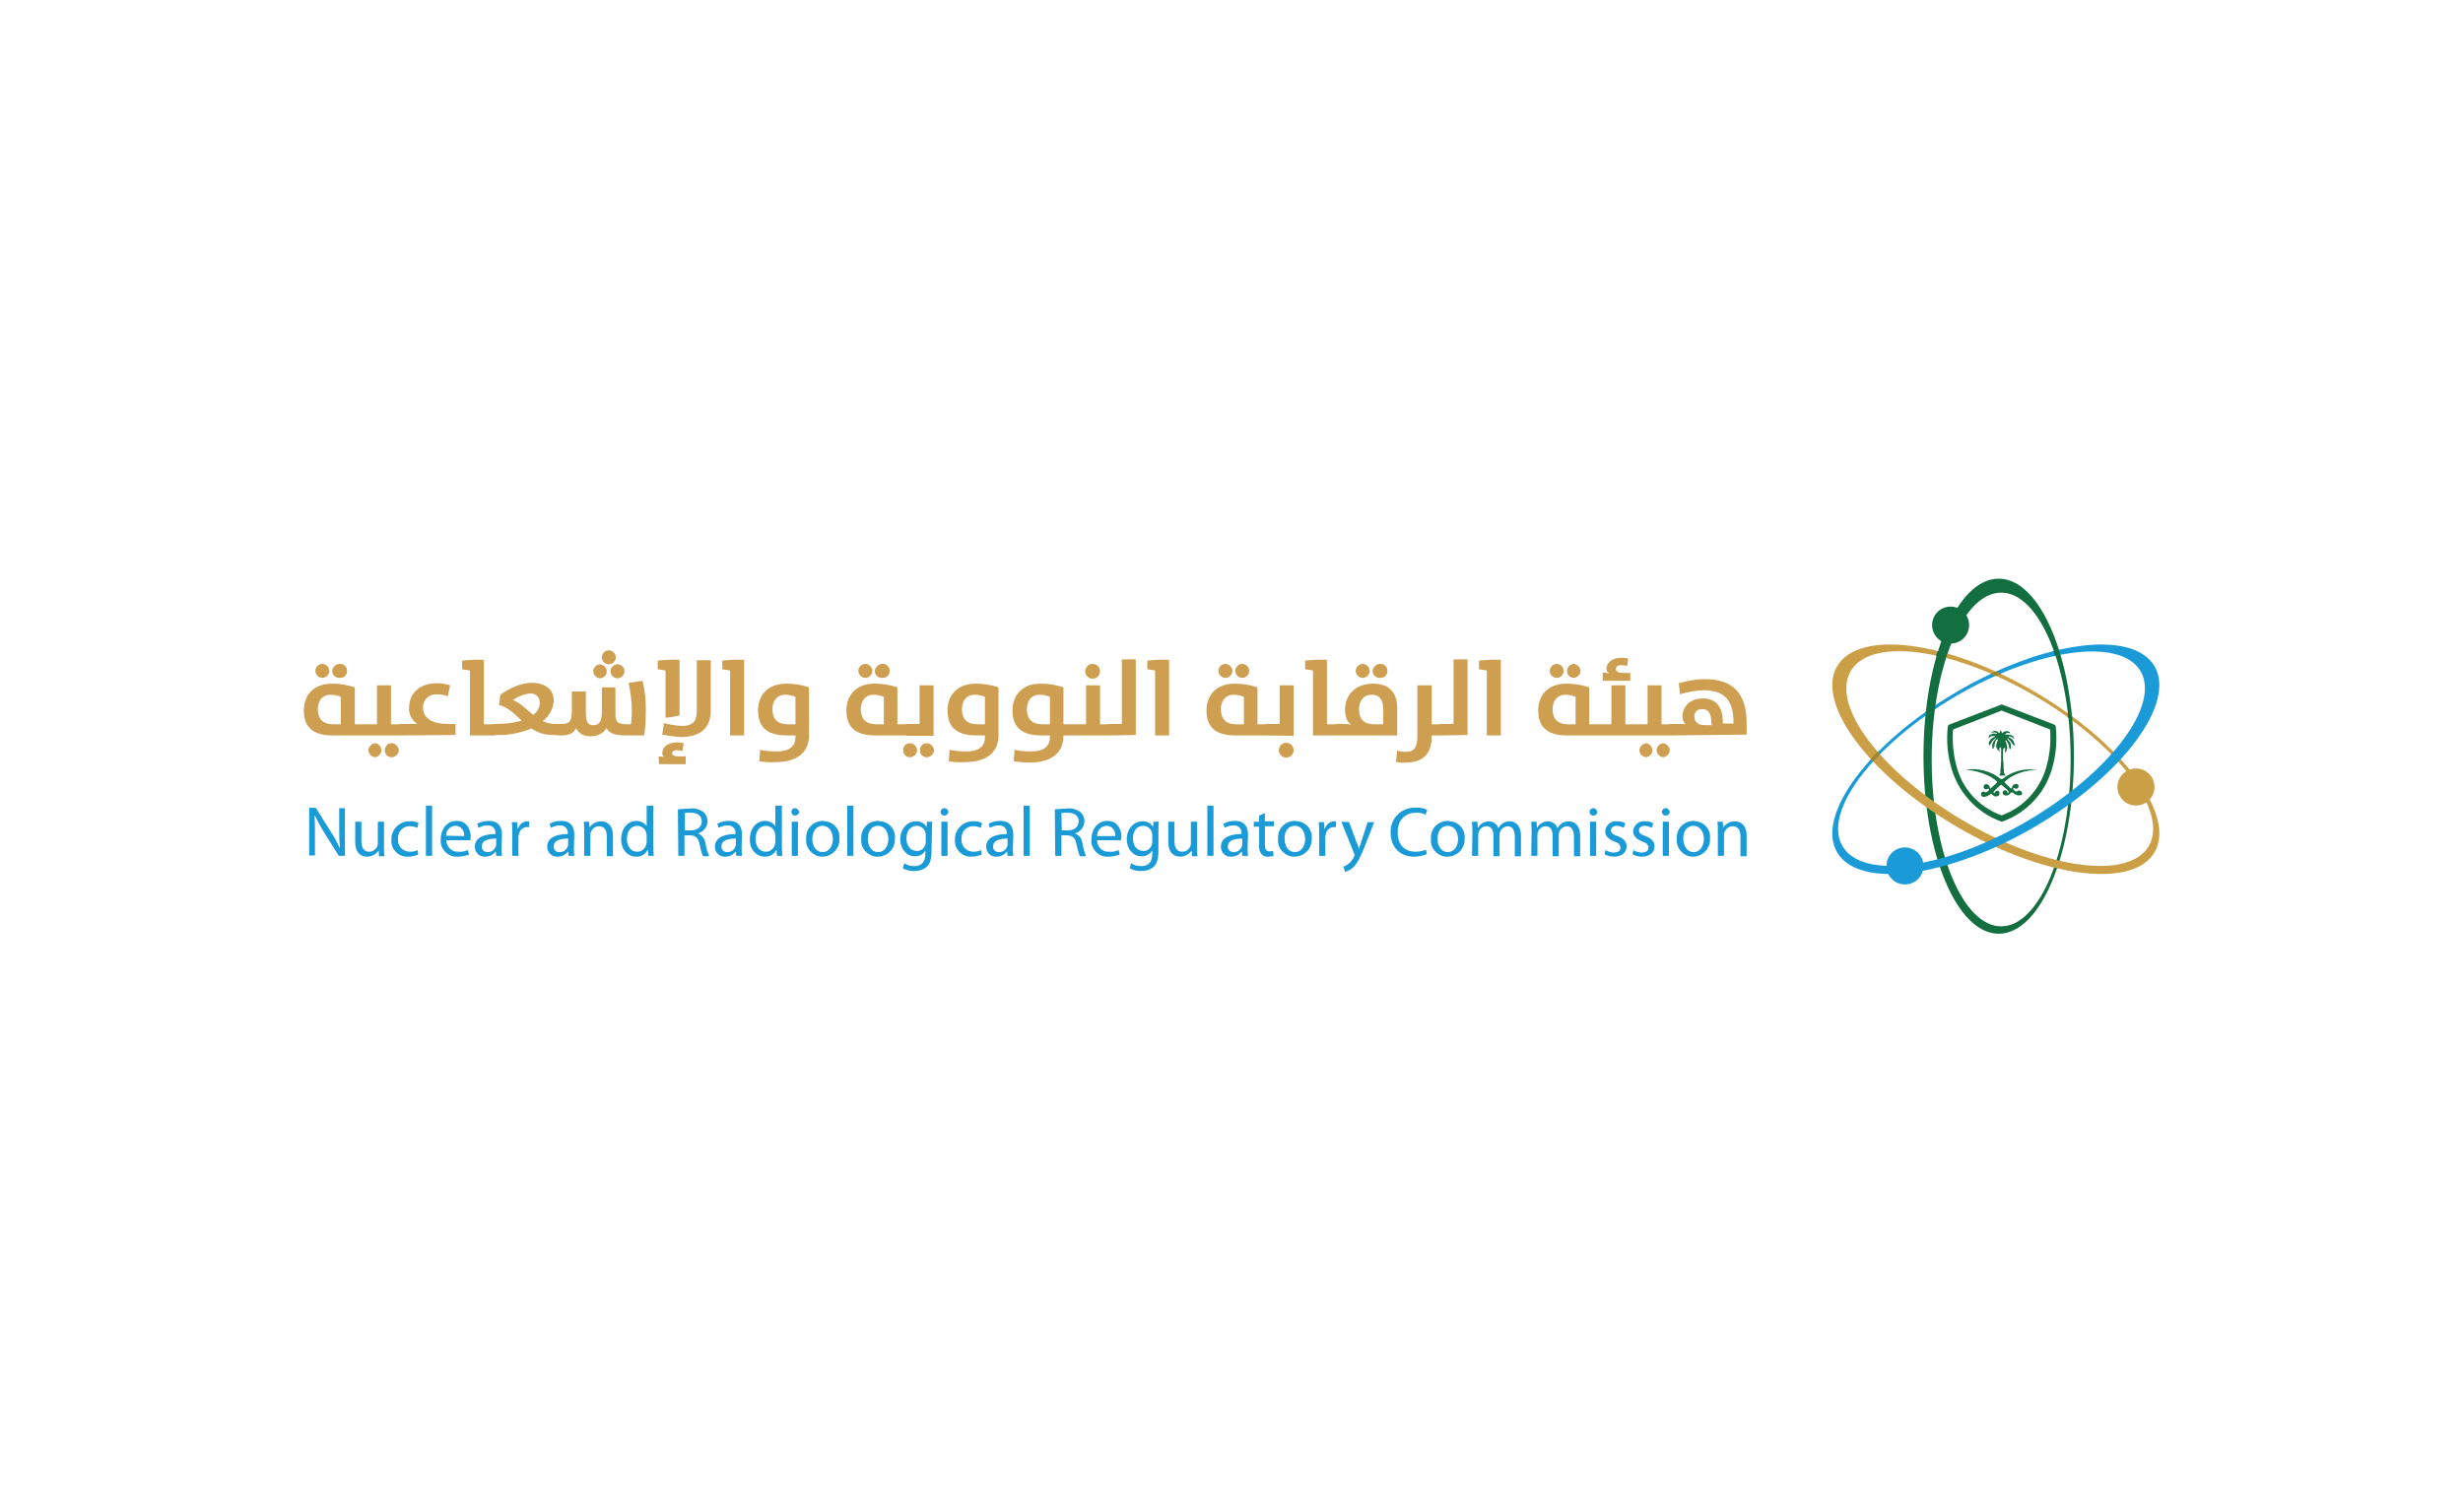 <svg xmlns="http://www.w3.org/2000/svg" xmlns:xlink="http://www.w3.org/1999/xlink" id="Layer_1" x="0px" y="0px" viewBox="0 0 599.2 368" style="enable-background:new 0 0 599.2 368;" xml:space="preserve"> <style type="text/css"> .st0{fill:#136F40;} .st1{fill:#CA9F45;} .st2{fill:#1A9BD8;} .st3{fill:#A0862A;} .st4{fill:#CE9F51;} </style> <g id="Logo" transform="translate(-178.981 -398.253)"> <g id="Group_12" transform="translate(550.825 398.253)"> <path id="Path_97" class="st0" d="M114.4,140.8c-10.1,0-18.3,19.3-18.3,43.2s8.2,43.2,18.3,43.2s18.3-19.3,18.3-43.2 S124.5,140.8,114.4,140.8 M115,225.4c-9.3,0-16.9-18.2-16.9-40.6s7.6-40.6,16.9-40.6s16.9,18.2,16.9,40.6S124.3,225.4,115,225.4"></path> <path id="Path_98" class="st1" d="M75.1,162.1c-5.3,9,7.7,26.5,29,39s42.9,15.3,48.2,6.3s-7.7-26.5-29-39S80.4,153.1,75.1,162.1 M150.9,205.9c-4.9,8.3-25.1,5.6-45.1-6.2s-32.3-28-27.4-36.4s25.1-5.6,45.1,6.2S155.8,197.6,150.9,205.9"></path> <path id="Path_99" class="st0" d="M132.2,174.3c-0.3-0.3-0.7-0.5-1-0.8c0,0.4,0.1,0.7,0.1,1.1c0.3,0.2,0.7,0.5,1,0.7 C132.3,175,132.3,174.6,132.2,174.3"></path> <path id="Path_100" class="st0" d="M132.2,174.3c-0.3-0.3-0.7-0.5-1-0.8c0,0.4,0.1,0.7,0.1,1.1c0.3,0.2,0.7,0.5,1,0.7 C132.3,175,132.3,174.6,132.2,174.3"></path> <path id="Path_101" class="st0" d="M99.6,158.4c-0.1,0.4-0.3,0.8-0.4,1.2c0.7,0.2,1.5,0.3,2.3,0.5c0.1-0.4,0.3-0.8,0.4-1.2 C101.2,158.8,100.4,158.6,99.6,158.4"></path> <path id="Path_102" class="st0" d="M99.6,158.4c-0.1,0.4-0.3,0.8-0.4,1.2c0.7,0.2,1.5,0.3,2.3,0.5c0.1-0.4,0.3-0.8,0.4-1.2 C101.2,158.8,100.4,158.6,99.6,158.4"></path> <path id="Path_103" class="st2" d="M104.1,168.4c-21.3,12.5-34.3,30-29,39s26.9,6.2,48.2-6.3s34.3-30,29-39 S125.4,155.9,104.1,168.4 M103.8,169.5c20-11.7,40.2-14.5,45.1-6.2s-7.4,24.6-27.4,36.4s-40.2,14.5-45.1,6.2 S83.8,181.3,103.8,169.5"></path> <path id="Path_104" class="st3" d="M85,182.9c-0.6,0.6-1.1,1.2-1.7,1.8c0.2,0.2,0.4,0.4,0.5,0.6c0.5-0.6,1.1-1.2,1.7-1.8 C85.3,183.3,85.1,183.1,85,182.9 M113.7,163.4c-0.4,0.2-0.8,0.4-1.2,0.6c0.4,0.2,0.8,0.3,1.2,0.5c0.4-0.2,0.8-0.4,1.2-0.5 C114.5,163.7,114.1,163.5,113.7,163.4"></path> <path id="Path_105" class="st3" d="M85,182.9c-0.6,0.6-1.1,1.2-1.7,1.8c0.2,0.2,0.4,0.4,0.5,0.6c0.5-0.6,1.1-1.2,1.7-1.8 C85.3,183.3,85.1,183.1,85,182.9 M113.7,163.4c-0.4,0.2-0.8,0.4-1.2,0.6c0.4,0.2,0.8,0.3,1.2,0.5c0.4-0.2,0.8-0.4,1.2-0.5 C114.5,163.7,114.1,163.5,113.7,163.4"></path> <path id="Path_106" class="st0" d="M129,158.1c-0.4,0.1-0.8,0.2-1.3,0.3c0.1,0.4,0.3,0.8,0.4,1.2c0.4-0.1,0.8-0.2,1.2-0.2 C129.3,158.9,129.2,158.5,129,158.1 M96.7,173.1c0,0.4-0.1,0.7-0.1,1.1c0.7-0.5,1.5-1.1,2.3-1.6c0-0.4,0.1-0.7,0.1-1.1 C98.2,172.1,97.4,172.6,96.7,173.1"></path> <path id="Path_107" class="st0" d="M107.2,152.1c0,2.5-2,4.5-4.5,4.5s-4.5-2-4.5-4.5c0-2.5,2-4.5,4.5-4.5c0,0,0,0,0,0 C105.2,147.6,107.2,149.6,107.2,152.1"></path> <path id="Path_108" class="st2" d="M96.1,210.7c0,2.5-2,4.5-4.5,4.5s-4.5-2-4.5-4.5c0-2.5,2-4.5,4.5-4.5c0,0,0,0,0,0 C94,206.2,96.1,208.2,96.1,210.7"></path> <path id="Path_109" class="st1" d="M152.3,191.5c0,2.5-2,4.5-4.5,4.5s-4.5-2-4.5-4.5s2-4.5,4.5-4.5l0,0 C150.3,187,152.3,189,152.3,191.5"></path> <path id="Path_110" class="st0" d="M106.4,187.3c2.9-0.5,6,0.3,8.3,2.1c0.4,0.3,0.4,0.3,0.8,0c2.2-1.7,5.1-2.5,7.9-2.1 c0.1,0,0.2,0,0.4,0c0,0,0.1,0,0.1,0c-0.5,0-0.9,0.1-1.3,0.1c-2,0.2-3.9,0.8-5.6,1.9c-0.4,0.3-0.8,0.6-1.1,0.9 c-0.2,0.1-0.1,0.2,0,0.3c0.5,0.4,1,0.9,1.4,1.3c0.1,0.1,0.2,0.1,0.3-0.1c0.1-0.2,0.1-0.3,0.2-0.5c0.2-0.4,0.7-0.5,1.1-0.4 c0.3,0.1,0.4,0.4,0.3,0.7c-0.1,0.3-0.3,0.5-0.6,0.4c-0.1,0-0.2,0-0.3-0.1c-0.1,0-0.2-0.1-0.3,0c-0.1,0.1-0.1,0.2,0,0.3 c0.2,0.3,0.4,0.5,0.8,0.5c0.1,0,0.2-0.1,0.2-0.1c0.2-0.2,0.5-0.2,0.8,0c0.2,0.1,0.3,0.4,0.3,0.6c0,0.2-0.2,0.4-0.4,0.4 c-0.5,0.1-1,0-1.4-0.3c-0.2-0.1-0.4-0.4-0.7-0.4s-0.4,0.3-0.6,0.5c-0.4,0.3-0.9,0.4-1.4,0.1c-0.3-0.2-0.3-0.6-0.1-0.9c0,0,0,0,0,0 c0.2-0.3,0.7-0.3,0.9,0c0.1,0,0.1,0.1,0.1,0.2c0,0.1,0,0.2,0.1,0.2c0.1,0,0.2,0,0.2-0.1c0.1-0.1,0.1-0.2,0-0.2 c-0.1-0.2-0.3-0.4-0.4-0.5c-0.4-0.4-0.9-0.7-1.3-1.1c-0.1,0-0.1-0.1-0.2,0c-0.6,0.5-1.2,1-1.7,1.6c-0.1,0.1-0.1,0.2,0,0.3 c0.1,0.1,0.2,0.1,0.3-0.1c0.1-0.3,0.4-0.4,0.6-0.4c0.3,0,0.5,0.3,0.5,0.6c0,0.3-0.1,0.6-0.4,0.7c-0.4,0.2-0.9,0.1-1.2-0.2 c-0.1-0.1-0.2-0.1-0.2-0.2c-0.2-0.3-0.3-0.2-0.5,0c-0.5,0.4-1,0.6-1.6,0.6c-0.3,0-0.6-0.2-0.6-0.6c0,0,0-0.1,0-0.1 c0-0.3,0.3-0.6,0.6-0.6c0.1,0,0.2,0.1,0.3,0.1c0.1,0.1,0.3,0.1,0.5,0c0.2-0.1,0.3-0.2,0.4-0.3c0.1-0.1,0.2-0.3,0.1-0.4 c-0.1-0.2-0.2-0.1-0.4,0c-0.2,0.1-0.5,0.1-0.7-0.1c-0.2-0.2-0.2-0.5-0.1-0.7c0.1-0.3,0.3-0.4,0.6-0.4c0.4,0,0.7,0.3,0.8,0.6 c0,0.1,0.1,0.3,0.1,0.4s0.1,0.1,0.2,0c0.5-0.5,1-0.9,1.5-1.4c0.1-0.1,0-0.2-0.1-0.3c-0.6-0.6-1.3-1-2.1-1.4 c-1.7-0.8-3.6-1.3-5.6-1.4C106.6,187.4,106.6,187.4,106.4,187.3C106.5,187.4,106.5,187.4,106.4,187.3"></path> <path id="Path_111" class="st0" d="M113.8,181.4c-0.1-0.1,0-0.3,0.1-0.4c0.1-0.1,0.2-0.2,0-0.2c0,0,0,0,0-0.1 c0.2-0.1,0.1-0.3,0.2-0.4c0.2-0.2,0.1-0.3,0-0.5c-0.3,0.3-0.6,0.6-0.6,1c0,0,0,0.1,0,0.1c-0.2,0.1-0.1,0.3-0.1,0.4 c0,0.1,0.2,0.3-0.1,0.3c-0.1,0-0.1,0.1-0.1,0.1c0,0.1,0,0.2,0,0.3c0,0.2-0.1,0.1-0.2,0.2c-0.1,0.1-0.1-0.1-0.1-0.1 c-0.2-0.7,0-1.5,0.5-2c0.1-0.1,0.2-0.2,0.3-0.4c0,0,0.1-0.1,0-0.1c0,0-0.1,0-0.1,0c-0.3,0.2-0.5,0.5-0.8,0.8 c-0.2,0.3-0.3,0.7-0.6,0.9c0,0-0.1,0.1-0.1,0.1c0-0.1-0.1-0.1-0.1-0.2c0-0.2,0-0.5,0.1-0.7c0.2-0.5,0.6-0.9,1.1-1.1 c0.2-0.1,0.3-0.2,0.4-0.3c-0.3,0-0.6,0-0.9,0c-0.3,0.1-0.5,0.3-0.7,0.5c-0.1-0.4,0.1-0.8,0.5-0.9c0.4-0.2,1-0.3,1.4-0.1 c0,0,0.1,0,0.1,0c0,0,0-0.1,0-0.1c0-0.1-0.2-0.1-0.3-0.2c-0.3-0.2-0.7-0.1-1,0.1c0-0.1,0-0.3,0.1-0.3c0.5-0.4,1.2-0.3,1.6,0.2 c0.1,0.1,0.1,0.1,0.2,0c0.1-0.2,0.2-0.4,0.3-0.7c0.1,0.2,0.2,0.5,0.3,0.7c0,0.1,0.1,0.2,0.2,0c0.3-0.4,0.9-0.5,1.4-0.3 c0.2,0,0.4,0.2,0.4,0.5c-0.4-0.3-1-0.2-1.2,0.2c0,0,0,0.1,0,0.1c0.5-0.1,1-0.1,1.5,0.1c0.4,0.1,0.7,0.5,0.6,1 c-0.1-0.3-0.4-0.5-0.6-0.6c-0.3-0.1-0.6-0.1-0.8-0.1c0.1,0.2,0.2,0.3,0.4,0.3c0.6,0.3,1,0.8,1.1,1.4c0.1,0.2,0.1,0.4,0,0.6 c-0.2-0.2-0.4-0.4-0.6-0.7c-0.2-0.4-0.6-0.8-1-1.1c0,0-0.1-0.1-0.1,0s0,0.1,0,0.1c0.1,0.2,0.3,0.3,0.4,0.5 c0.5,0.5,0.6,1.2,0.4,1.9c0,0,0,0.1-0.1,0.1s-0.2,0-0.2-0.1c0-0.1,0-0.2,0-0.3c0,0,0-0.1,0-0.1c-0.4,0-0.1-0.2-0.1-0.3 c0-0.1,0.1-0.3-0.1-0.3c-0.1,0,0-0.2-0.1-0.3c-0.1-0.2-0.3-0.4-0.4-0.7c-0.1-0.2-0.1,0.1-0.2,0l-0.1,0c0,0,0,0,0,0.1 c0.1,0.1,0.3,0.2,0.2,0.5c0,0.1,0.2,0.1,0.2,0.3c-0.1,0.1-0.1-0.1-0.2,0c0,0.1,0.1,0.2,0.2,0.2c0,0.1,0.2,0.2,0,0.2 c-0.1,0,0,0.1,0,0.2c0.1,0.2,0.2,0.4,0,0.6c-0.1,0.1-0.1,0.2,0,0.3c0,0.1,0,0.1-0.1,0.1c-0.1,0-0.1,0.1-0.1,0.1 c0,0.1,0,0.2-0.1,0.3c0,0,0,0-0.1,0c0-0.3-0.2-0.5,0-0.8c0-0.1,0.1-0.2,0-0.2s-0.1-0.2-0.3-0.1c-0.1,0.1-0.2,0.2-0.2,0.3 c-0.1,1.3-0.1,2.5,0.1,3.8c0,0.4-0.1,0.9,0.1,1.3c-0.2,0.5,0.1,0.9,0.4,1.3h-1.6c0.1-0.1,0.1-0.3,0.2-0.4c0.2-0.2,0.2-0.5,0.1-0.8 c0-0.1,0-0.2,0-0.2c0.1-0.2,0.1-0.4,0.1-0.6c0-0.5,0.1-1,0.1-1.5c0-1,0-2,0-3c0-0.1,0-0.2-0.1-0.2c-0.1,0-0.1-0.1-0.1-0.2 c-0.2,0.2-0.3,0.3-0.2,0.6c0,0.2,0,0.4-0.1,0.6c-0.1-0.1,0-0.3-0.1-0.4c0,0,0-0.1-0.1-0.1c0,0,0,0.1-0.1,0.1 C114.1,182.2,113.7,181.9,113.8,181.4c0.1,0,0.2-0.1,0.1-0.1S113.9,181.4,113.8,181.4 M118.1,181.3 C118.1,181.3,118.1,181.4,118.1,181.3C118.1,181.4,118.1,181.4,118.1,181.3C118.1,181.4,118.1,181.4,118.1,181.3 C118.1,181.4,118.1,181.3,118.1,181.3 M116.2,180.6C116.2,180.6,116.2,180.6,116.2,180.6C116.2,180.7,116.2,180.6,116.2,180.6 C116.2,180.6,116.2,180.6,116.2,180.6C116.2,180.6,116.2,180.6,116.2,180.6"></path> <path id="Path_112" class="st0" d="M115.2,199.9c-0.1,0-0.2,0-0.2,0c-6.1-2.2-10.7-7.3-12.3-13.7c-0.8-3-1-6.2-0.7-9.3 c0-0.3,0.2-0.5,0.4-0.6l12.5-4.8c0.2-0.1,0.3-0.1,0.5,0l12.5,4.8c0.2,0.1,0.4,0.3,0.4,0.6c0.3,3.1,0.1,6.3-0.7,9.3 c-1.5,6.3-6.1,11.5-12.3,13.7C115.3,199.9,115.2,199.9,115.2,199.9 M103.3,177.5c-0.2,2.8,0,5.6,0.7,8.4 c1.3,5.8,5.5,10.5,11.1,12.5c5.6-2,9.8-6.8,11.1-12.6c0.7-2.7,0.9-5.5,0.7-8.3l-11.8-4.6L103.3,177.5z"></path> </g> <path id="Path_2942" class="st2" d="M255.6,606.5v-5c0-1.9,0-3.3-0.1-4.8l0.1,0c0.6,1.3,1.3,2.6,2.1,3.9l3.7,5.9h1.5v-11.6h-1.4 v4.8c0,1.8,0,3.2,0.2,4.8l-0.1,0c-0.6-1.3-1.3-2.6-2.1-3.8l-3.7-5.9h-1.6v11.6H255.6z M272.4,598.2h-1.5v5.1c0,0.3,0,0.5-0.1,0.8 c-0.3,0.8-1.1,1.4-2,1.4c-1.4,0-1.9-1.1-1.9-2.7v-4.6h-1.5v4.9c0,2.9,1.6,3.6,2.9,3.6c1.1,0,2.2-0.6,2.8-1.5h0l0.1,1.4h1.3 c-0.1-0.7-0.1-1.4-0.1-2.3L272.4,598.2z M280.6,605.1c-0.6,0.3-1.2,0.4-1.9,0.4c-1.6,0-2.9-1.2-2.9-2.8c0-0.1,0-0.2,0-0.3 c-0.1-1.6,1-3,2.6-3.1c0.1,0,0.2,0,0.3,0c0.6,0,1.2,0.1,1.8,0.4l0.3-1.2c-0.7-0.3-1.4-0.5-2.1-0.4c-2.3-0.1-4.3,1.7-4.5,4 c0,0.1,0,0.3,0,0.4c-0.2,2.2,1.5,4.1,3.6,4.2c0.2,0,0.3,0,0.5,0c0.8,0,1.6-0.2,2.4-0.5L280.6,605.1z M282.6,606.5h1.5v-12.2h-1.5 V606.5z M293.4,602.6c0-0.2,0.1-0.5,0.1-0.7c0-1.5-0.7-3.9-3.4-3.9c-2.4,0-3.9,2-3.9,4.5c-0.2,2.1,1.4,4,3.5,4.2c0.2,0,0.4,0,0.6,0 c1,0,1.9-0.2,2.8-0.5l-0.3-1.1c-0.7,0.3-1.5,0.5-2.3,0.4c-1.5,0.1-2.7-1-2.9-2.4c0-0.1,0-0.3,0-0.4H293.4z M287.5,601.6 c0-1.3,1-2.4,2.3-2.4c1.2,0,2.1,1,2.1,2.2c0,0.1,0,0.2,0,0.3L287.5,601.6z M301.1,601.4c0-1.7-0.6-3.4-3.2-3.4 c-1,0-1.9,0.2-2.8,0.7l0.3,1c0.7-0.4,1.4-0.6,2.2-0.6c0.9-0.1,1.8,0.6,1.9,1.5c0,0.1,0,0.3,0,0.4v0.2c-3.2,0-5,1.1-5,3.1 c0,1.3,1,2.4,2.3,2.4c0.1,0,0.1,0,0.2,0c1,0,1.9-0.4,2.5-1.2h0.1l0.1,1h1.4c-0.1-0.7-0.1-1.3-0.1-2L301.1,601.4z M299.7,603.7 c0,0.2,0,0.3-0.1,0.5c-0.3,0.9-1.1,1.4-2,1.4c-0.7,0-1.4-0.5-1.4-1.2c0-0.1,0-0.1,0-0.2c0-1.6,1.9-1.9,3.5-1.9V603.7z M303.6,606.5 h1.5v-4.4c0-0.2,0-0.5,0.1-0.7c0.1-1.1,1-1.9,2-1.9c0.2,0,0.3,0,0.5,0v-1.4c-0.1,0-0.3,0-0.4,0c-1.1,0-2,0.8-2.3,1.8h-0.1l-0.1-1.6 h-1.3c0.1,0.8,0.1,1.6,0.1,2.6L303.6,606.5z M318.7,601.4c0-1.7-0.6-3.4-3.2-3.4c-1,0-1.9,0.2-2.8,0.7l0.3,1 c0.7-0.4,1.4-0.6,2.2-0.6c0.9-0.1,1.8,0.6,1.9,1.5c0,0.1,0,0.3,0,0.4v0.2c-3.2,0-5,1.1-5,3.1c0,1.3,1,2.4,2.3,2.4 c0.1,0,0.1,0,0.2,0c1,0,1.9-0.4,2.5-1.2h0.1l0.1,1h1.4c-0.1-0.7-0.1-1.3-0.1-2L318.7,601.4z M317.2,603.7c0,0.2,0,0.3-0.1,0.5 c-0.3,0.9-1.1,1.4-2,1.4c-0.7,0.1-1.4-0.5-1.4-1.2c0-0.1,0-0.1,0-0.2c0-1.6,1.9-1.9,3.5-1.9L317.2,603.7z M321.1,606.5h1.5v-5 c0-0.2,0-0.5,0.1-0.7c0.3-0.9,1.1-1.5,2-1.5c1.4,0,1.9,1.1,1.9,2.5v4.8h1.5v-5c0-2.9-1.8-3.5-2.9-3.5c-1.1,0-2.2,0.6-2.8,1.5h0 l-0.1-1.4h-1.3c0.1,0.7,0.1,1.4,0.1,2.3L321.1,606.5z M336.3,594.3v5h0c-0.5-0.8-1.5-1.3-2.5-1.3c-2,0-3.7,1.7-3.7,4.5 c0,2.5,1.6,4.2,3.6,4.2c1.2,0.1,2.3-0.6,2.8-1.6h0.1l0.1,1.4h1.3c0-0.6-0.1-1.4-0.1-2.1v-10.1L336.3,594.3z M336.3,603 c0,0.2,0,0.4-0.1,0.7c-0.2,1-1.1,1.8-2.2,1.8c-1.6,0-2.5-1.4-2.5-3.1c0-1.8,0.9-3.2,2.5-3.2c1,0,2,0.7,2.2,1.7 c0,0.2,0.1,0.4,0.1,0.6L336.3,603z M344,606.5h1.5v-5h1.4c1.4,0.1,2,0.7,2.3,2.3c0.2,0.9,0.4,1.9,0.8,2.8h1.5 c-0.4-1-0.7-2.1-0.9-3.2c-0.1-1-0.8-1.9-1.7-2.3V601c1.3-0.4,2.2-1.6,2.2-2.9c0-0.8-0.3-1.6-0.9-2.2c-1-0.7-2.2-1.1-3.4-0.9 c-1,0-1.9,0.1-2.9,0.2L344,606.5z M345.5,596.1c0.5-0.1,1-0.1,1.5-0.1c1.6,0,2.7,0.7,2.7,2.1c0,1.3-1,2.2-2.6,2.2h-1.5V596.1z M359.5,601.4c0-1.7-0.6-3.4-3.2-3.4c-1,0-1.9,0.2-2.8,0.7l0.3,1c0.7-0.4,1.4-0.6,2.2-0.6c0.9-0.1,1.8,0.6,1.9,1.5 c0,0.1,0,0.3,0,0.4v0.2c-3.2,0-5,1.1-5,3.1c0,1.3,1,2.4,2.3,2.4c0.1,0,0.1,0,0.2,0c1,0,1.9-0.4,2.5-1.2h0.1l0.1,1h1.4 c-0.1-0.7-0.1-1.3-0.1-2L359.5,601.4z M358,603.7c0,0.2,0,0.3-0.1,0.5c-0.3,0.9-1.1,1.4-2,1.4c-0.7,0-1.4-0.5-1.4-1.2 c0-0.1,0-0.1,0-0.2c0-1.6,1.9-1.9,3.5-1.9L358,603.7z M367.6,594.3v5h0c-0.5-0.8-1.5-1.3-2.5-1.3c-2,0-3.7,1.7-3.7,4.5 c0,2.5,1.6,4.2,3.6,4.2c1.2,0.1,2.3-0.6,2.8-1.6h0.1l0.1,1.4h1.3c0-0.6-0.1-1.4-0.1-2.1v-10.1L367.6,594.3z M367.6,603 c0,0.2,0,0.4-0.1,0.7c-0.2,1-1.1,1.8-2.2,1.8c-1.6,0-2.5-1.4-2.5-3.1c0-1.8,0.9-3.2,2.5-3.2c1,0,2,0.7,2.2,1.7 c0,0.2,0.1,0.4,0.1,0.6L367.6,603z M373.1,606.5v-8.3h-1.5v8.3L373.1,606.5z M372.4,594.9c-0.5,0-0.9,0.4-0.9,0.9c0,0,0,0,0,0 c0,0.5,0.4,0.9,0.8,0.9c0,0,0,0,0.1,0c0.5,0,0.9-0.3,1-0.8c0,0,0-0.1,0-0.1C373.3,595.4,372.9,594.9,372.4,594.9 C372.4,594.9,372.4,594.9,372.4,594.9L372.4,594.9z M379.2,598c-2.2,0-4.1,1.7-4.1,4c0,0.1,0,0.3,0,0.4c-0.2,2.2,1.5,4.1,3.6,4.3 c0.1,0,0.2,0,0.3,0c2.2,0,4.1-1.7,4.2-4c0-0.1,0-0.3,0-0.4c0.2-2.2-1.4-4.1-3.6-4.2C379.4,598,379.3,598,379.2,598z M379.1,599.2 c1.8,0,2.5,1.8,2.5,3.2c0,1.9-1.1,3.2-2.5,3.2c-1.5,0-2.5-1.4-2.5-3.2C376.6,600.8,377.4,599.2,379.1,599.2z M385.1,606.5h1.5 v-12.2h-1.5V606.5z M392.6,598c-2.2,0-4.1,1.7-4.1,4c0,0.1,0,0.3,0,0.4c-0.2,2.2,1.5,4.1,3.6,4.3c0.1,0,0.2,0,0.4,0 c2.2,0,4.1-1.7,4.2-4c0-0.1,0-0.3,0-0.4c0.2-2.2-1.4-4.1-3.6-4.2C392.9,598,392.8,598,392.6,598L392.6,598z M392.6,599.2 c1.8,0,2.5,1.8,2.5,3.2c0,1.9-1.1,3.2-2.5,3.2c-1.5,0-2.5-1.4-2.5-3.2C390.1,600.8,390.8,599.2,392.6,599.2L392.6,599.2z M405.7,600.5c0-1,0-1.7,0.1-2.3h-1.3l-0.1,1.3h0c-0.5-0.9-1.5-1.5-2.6-1.4c-1.9,0-3.8,1.6-3.8,4.4c0,2.3,1.5,4.1,3.5,4.1 c1.1,0.1,2.1-0.5,2.6-1.4h0v0.9c0,2.1-1.1,2.9-2.7,2.9c-0.9,0-1.7-0.2-2.4-0.7l-0.4,1.2c0.8,0.5,1.8,0.7,2.8,0.7c1.1,0,2.2-0.3,3-1 c0.8-0.7,1.2-1.9,1.2-3.8L405.7,600.5z M404.2,603c0,0.3,0,0.5-0.1,0.8c-0.3,0.9-1.1,1.6-2.1,1.5c-1.6,0-2.5-1.4-2.5-3 c0-1.9,1-3.1,2.5-3.1c1,0,1.9,0.7,2.1,1.6c0.1,0.2,0.1,0.4,0.1,0.7L404.2,603z M409.5,606.5v-8.3H408v8.3H409.5z M408.7,594.9 c-0.5,0-0.9,0.4-0.9,0.9c0,0,0,0,0,0c0,0.5,0.4,0.9,0.8,0.9c0,0,0,0,0.1,0c0.5,0,0.9-0.3,1-0.8c0,0,0-0.1,0-0.1 C409.7,595.4,409.3,594.9,408.7,594.9C408.8,594.9,408.8,594.9,408.7,594.9L408.7,594.9z M417.7,605.1c-0.6,0.3-1.2,0.4-1.9,0.4 c-1.6,0-2.9-1.2-2.9-2.8c0-0.1,0-0.2,0-0.3c-0.1-1.6,1-3,2.6-3.1c0.1,0,0.2,0,0.3,0c0.6,0,1.2,0.1,1.8,0.4l0.3-1.2 c-0.7-0.3-1.4-0.5-2.1-0.4c-2.3-0.1-4.3,1.7-4.5,4c0,0.1,0,0.3,0,0.4c-0.2,2.2,1.5,4.1,3.6,4.2c0.2,0,0.3,0,0.5,0 c0.8,0,1.6-0.2,2.4-0.5L417.7,605.1z M425.5,601.4c0-1.7-0.6-3.4-3.2-3.4c-1,0-1.9,0.2-2.8,0.7l0.3,1c0.7-0.4,1.4-0.6,2.2-0.6 c0.9-0.1,1.8,0.6,1.9,1.5c0,0.1,0,0.3,0,0.4v0.2c-3.2,0-5,1.1-5,3.1c0,1.3,1,2.4,2.3,2.4c0.1,0,0.1,0,0.2,0c1,0,1.9-0.4,2.5-1.2 h0.1l0.1,1h1.4c-0.1-0.7-0.1-1.3-0.1-2L425.5,601.4z M424.1,603.7c0,0.2,0,0.3-0.1,0.5c-0.3,0.9-1.1,1.4-2,1.4 c-0.7,0-1.4-0.5-1.4-1.2c0-0.1,0-0.1,0-0.2c0-1.6,1.9-1.9,3.5-1.9L424.1,603.7z M428,606.5h1.5v-12.2H428V606.5z M435.7,606.5h1.5 v-5h1.4c1.4,0.1,2,0.7,2.3,2.3c0.2,0.9,0.4,1.9,0.8,2.8h1.5c-0.4-1-0.7-2.1-0.9-3.2c-0.1-1-0.7-1.9-1.7-2.3V601 c1.3-0.4,2.2-1.6,2.2-2.9c0-0.8-0.3-1.6-0.9-2.2c-1-0.7-2.2-1.1-3.4-0.9c-1,0-1.9,0.1-2.9,0.2L435.7,606.5z M437.2,596.1 c0.5-0.1,1-0.1,1.5-0.1c1.6,0,2.7,0.7,2.7,2.1c0,1.3-1,2.2-2.6,2.2h-1.5L437.2,596.1z M451.7,602.6c0-0.2,0.1-0.5,0.1-0.7 c0-1.5-0.7-3.9-3.4-3.9c-2.4,0-3.9,2-3.9,4.5c-0.2,2.1,1.4,4,3.5,4.2c0.2,0,0.4,0,0.6,0c1,0,1.9-0.2,2.8-0.5l-0.3-1.1 c-0.7,0.3-1.5,0.5-2.3,0.4c-1.5,0.1-2.7-1-2.9-2.4c0-0.1,0-0.3,0-0.4H451.7z M445.9,601.6c0-1.3,1-2.4,2.3-2.4c1.2,0,2.1,1,2.1,2.2 c0,0.1,0,0.2,0,0.3H445.9z M460.8,600.5c0-1,0-1.7,0.1-2.3h-1.3l-0.1,1.3h0c-0.5-0.9-1.5-1.5-2.6-1.4c-1.9,0-3.8,1.6-3.8,4.4 c0,2.3,1.5,4.1,3.5,4.1c1.1,0.1,2.1-0.5,2.7-1.4h0v0.9c0,2.1-1.1,2.9-2.7,2.9c-0.9,0-1.7-0.2-2.4-0.7l-0.4,1.2 c0.8,0.5,1.8,0.7,2.8,0.7c1.1,0,2.2-0.3,3-1c0.8-0.7,1.2-1.9,1.2-3.8L460.8,600.5z M459.3,603c0,0.3,0,0.5-0.1,0.8 c-0.3,0.9-1.1,1.6-2.1,1.5c-1.6,0-2.5-1.4-2.5-3c0-1.9,1-3.1,2.5-3.1c1,0,1.9,0.7,2.1,1.6c0.1,0.2,0.1,0.4,0.1,0.7L459.3,603z M470.2,598.2h-1.5v5.1c0,0.3,0,0.5-0.1,0.8c-0.3,0.8-1.1,1.4-2,1.4c-1.4,0-1.9-1.1-1.9-2.7v-4.6h-1.5v4.9c0,2.9,1.6,3.6,2.9,3.6 c1.1,0,2.2-0.6,2.8-1.5h0l0.1,1.4h1.3c-0.1-0.7-0.1-1.4-0.1-2.3V598.2z M472.7,606.5h1.5v-12.2h-1.5L472.7,606.5z M482.6,601.4 c0-1.7-0.6-3.4-3.2-3.4c-1,0-1.9,0.2-2.8,0.7l0.3,1c0.7-0.4,1.4-0.6,2.2-0.6c0.9-0.1,1.8,0.6,1.9,1.5c0,0.1,0,0.3,0,0.4v0.2 c-3.2,0-5,1.1-5,3.1c0,1.3,1,2.4,2.3,2.4c0.1,0,0.1,0,0.2,0c1,0,1.9-0.4,2.5-1.2h0.1l0.1,1h1.4c-0.1-0.7-0.1-1.3-0.1-2L482.6,601.4 z M481.2,603.7c0,0.2,0,0.3-0.1,0.5c-0.3,0.9-1.1,1.4-2,1.4c-0.7,0-1.4-0.5-1.4-1.2c0-0.1,0-0.1,0-0.2c0-1.6,1.9-1.9,3.5-1.9V603.7 z M485.3,596.7v1.5H484v1.2h1.3v4.5c-0.1,0.8,0.1,1.5,0.6,2.2c0.4,0.4,1,0.7,1.6,0.6c0.5,0,0.9-0.1,1.3-0.2l-0.1-1.2 c-0.3,0.1-0.6,0.1-0.9,0.1c-0.8,0-1.1-0.6-1.1-1.6v-4.5h2.2v-1.2h-2.2v-2L485.3,596.7z M494,598c-2.2,0-4.1,1.7-4.1,4 c0,0.1,0,0.3,0,0.4c-0.2,2.2,1.5,4.1,3.6,4.3c0.1,0,0.2,0,0.4,0c2.2,0,4.1-1.7,4.2-4c0-0.1,0-0.3,0-0.4c0.2-2.2-1.4-4.1-3.6-4.2 C494.3,598,494.1,598,494,598L494,598z M494,599.2c1.8,0,2.5,1.8,2.5,3.2c0,1.9-1.1,3.2-2.5,3.2c-1.5,0-2.5-1.4-2.5-3.2 C491.4,600.8,492.2,599.2,494,599.2z M499.9,606.5h1.5v-4.4c0-0.2,0-0.5,0.1-0.7c0.1-1.1,1-1.9,2-1.9c0.2,0,0.3,0,0.5,0v-1.4 c-0.1,0-0.3,0-0.4,0c-1.1,0-2,0.8-2.3,1.8h-0.1l-0.1-1.6h-1.3c0.1,0.8,0.1,1.6,0.1,2.6L499.9,606.5z M505.3,598.2l3.1,7.7 c0.1,0.1,0.1,0.3,0.1,0.4c0,0.1-0.1,0.2-0.1,0.4c-0.3,0.6-0.7,1.2-1.3,1.7c-0.4,0.3-0.8,0.6-1.3,0.7l0.4,1.3c0.7-0.2,1.3-0.5,1.9-1 c1-0.9,1.8-2.4,2.9-5.2l2.3-5.9h-1.6l-1.6,4.9c-0.2,0.6-0.4,1.2-0.5,1.7h0c-0.1-0.5-0.3-1.2-0.6-1.7l-1.8-4.9L505.3,598.2z M525.9,605c-0.8,0.3-1.6,0.5-2.5,0.5c-2.8,0-4.4-1.8-4.4-4.7c0-3,1.8-4.8,4.5-4.8c0.8,0,1.6,0.1,2.3,0.5l0.4-1.2 c-0.9-0.4-1.8-0.6-2.8-0.5c-3.2-0.2-5.9,2.3-6.1,5.4c0,0.2,0,0.4,0,0.6c0,3.8,2.4,5.9,5.7,5.9c1,0,2.1-0.2,3.1-0.6L525.9,605z M531.2,598c-2.2,0-4.1,1.7-4.1,4c0,0.1,0,0.3,0,0.4c-0.2,2.2,1.5,4.1,3.6,4.3c0.1,0,0.2,0,0.4,0c2.2,0,4.1-1.7,4.2-4 c0-0.1,0-0.3,0-0.4c0.2-2.2-1.4-4.1-3.6-4.2C531.5,598,531.4,598,531.2,598L531.2,598z M531.2,599.2c1.8,0,2.5,1.8,2.5,3.2 c0,1.9-1.1,3.2-2.5,3.2c-1.5,0-2.5-1.4-2.5-3.2C528.7,600.8,529.4,599.2,531.2,599.2L531.2,599.2z M537.1,606.5h1.5v-5 c0-0.3,0-0.5,0.1-0.7c0.2-0.8,1-1.5,1.9-1.5c1.2,0,1.7,0.9,1.7,2.3v5h1.5v-5.1c0-0.3,0-0.5,0.1-0.8c0.3-0.8,1-1.3,1.8-1.4 c1.2,0,1.8,0.9,1.8,2.6v4.7h1.5v-4.9c0-2.9-1.6-3.6-2.8-3.6c-0.7,0-1.3,0.2-1.8,0.6c-0.4,0.3-0.7,0.7-0.9,1.1h0 c-0.3-1-1.3-1.7-2.3-1.7c-1.1,0-2.1,0.6-2.6,1.5h-0.1l-0.1-1.4h-1.3c0,0.7,0.1,1.4,0.1,2.3L537.1,606.5z M551.5,606.5h1.5v-5 c0-0.3,0-0.5,0.1-0.7c0.2-0.8,1-1.5,1.9-1.5c1.2,0,1.7,0.9,1.7,2.3v5h1.5v-5.1c0-0.3,0-0.5,0.1-0.8c0.3-0.8,1-1.3,1.8-1.4 c1.2,0,1.8,0.9,1.8,2.6v4.7h1.5v-4.9c0-2.9-1.6-3.6-2.8-3.6c-0.7,0-1.3,0.2-1.8,0.6c-0.4,0.3-0.7,0.7-0.9,1.1h0 c-0.3-1-1.3-1.7-2.3-1.7c-1.1,0-2.1,0.6-2.6,1.5h-0.1l-0.1-1.4h-1.3c0,0.7,0.1,1.4,0.1,2.3L551.5,606.5z M567.3,606.5v-8.3h-1.5 v8.3L567.3,606.5z M566.6,594.9c-0.5,0-0.9,0.4-0.9,0.9c0,0,0,0,0,0c0,0.5,0.4,0.9,0.8,0.9c0,0,0,0,0.1,0c0.5,0,0.9-0.3,1-0.8 c0,0,0-0.1,0-0.1C567.5,595.4,567.1,594.9,566.6,594.9C566.6,594.9,566.6,594.9,566.6,594.9L566.6,594.9z M569.3,606.1 c0.7,0.4,1.5,0.6,2.3,0.6c1.9,0,3.1-1,3.1-2.5c0-1.2-0.8-2-2.2-2.5c-1.1-0.4-1.6-0.7-1.6-1.4c0-0.6,0.5-1.1,1.4-1.1 c0.6,0,1.2,0.2,1.7,0.5l0.4-1.1c-0.6-0.4-1.3-0.5-2-0.5c-1.4-0.2-2.7,0.8-2.9,2.3c0,0.1,0,0.1,0,0.2c0,1,0.7,1.8,2.2,2.4 c1.1,0.4,1.5,0.8,1.5,1.5c0,0.7-0.5,1.2-1.6,1.2c-0.7,0-1.4-0.2-2-0.6L569.3,606.1z M576.1,606.1c0.7,0.4,1.5,0.6,2.3,0.6 c1.9,0,3.1-1,3.1-2.5c0-1.2-0.8-2-2.2-2.5c-1.1-0.4-1.6-0.7-1.6-1.4c0-0.6,0.5-1.1,1.4-1.1c0.6,0,1.2,0.2,1.7,0.5l0.4-1.1 c-0.6-0.4-1.3-0.5-2-0.5c-1.4-0.2-2.7,0.8-2.9,2.3c0,0.1,0,0.1,0,0.2c0,1,0.7,1.8,2.2,2.4c1.1,0.4,1.5,0.8,1.5,1.5 c0,0.7-0.5,1.2-1.6,1.2c-0.7,0-1.4-0.2-2-0.6L576.1,606.1z M585,606.5v-8.3h-1.5v8.3L585,606.5z M584.2,594.9 c-0.5,0-0.9,0.4-0.9,0.9c0,0,0,0,0,0c0,0.5,0.4,0.9,0.8,0.9c0,0,0,0,0.1,0c0.5,0,0.9-0.3,1-0.8c0,0,0-0.1,0-0.1 C585.1,595.4,584.8,594.9,584.2,594.9C584.2,594.9,584.2,594.9,584.2,594.9L584.2,594.9z M591,598c-2.2,0-4.1,1.7-4.1,4 c0,0.1,0,0.3,0,0.4c-0.2,2.2,1.5,4.1,3.6,4.3c0.1,0,0.2,0,0.3,0c2.2,0,4.1-1.7,4.2-4c0-0.1,0-0.3,0-0.4c0.2-2.2-1.4-4.1-3.6-4.2 C591.3,598,591.1,598,591,598L591,598z M591,599.2c1.8,0,2.5,1.8,2.5,3.2c0,1.9-1.1,3.2-2.5,3.2c-1.5,0-2.5-1.4-2.5-3.2 C588.4,600.8,589.2,599.2,591,599.2L591,599.2z M596.9,606.5h1.5v-5c0-0.2,0-0.5,0.1-0.7c0.3-0.9,1.1-1.5,2-1.5 c1.4,0,1.9,1.1,1.9,2.5v4.8h1.5v-5c0-2.9-1.8-3.5-2.9-3.5c-1.1,0-2.2,0.6-2.8,1.5h0l-0.1-1.4h-1.3c0.1,0.7,0.1,1.4,0.1,2.3V606.5z"></path> <path id="Path_113" class="st4" d="M259.9,577.2c-5.1,0-7-2.3-7-6.1c0-3.4,2.1-6.5,6.9-6.5c1.9,0,3.7,0.3,5.5,0.9v9h2.7v2.7H259.9z M257.4,559.8c0.9,0,1.7,0.8,1.7,1.7c0,0.9-0.8,1.7-1.7,1.7c-0.9,0-1.7-0.8-1.7-1.7C255.7,560.6,256.4,559.8,257.4,559.8 L257.4,559.8z M261.9,567.8c-0.8-0.3-1.6-0.5-2.5-0.5c-2,0-3.1,1.5-3.1,3.5c0,2.4,1.2,3.7,3.9,3.7h1.7L261.9,567.8z M261.6,559.8 c0.9-0.1,1.8,0.6,1.8,1.6c0.1,0.9-0.6,1.8-1.6,1.8c-0.1,0-0.2,0-0.3,0c-0.9,0-1.7-0.7-1.7-1.7c0,0,0,0,0,0 C259.9,560.6,260.6,559.8,261.6,559.8L261.6,559.8z M266,575.9c0-0.8,1-1.4,1.6-1.4h3.1V565h3.4v9.5h2.7v2.7h-9.2 C267,577.2,266,576.7,266,575.9z M270.2,579.1c0.9,0.1,1.6,0.9,1.6,1.8c-0.1,0.8-0.7,1.5-1.6,1.6c-0.9-0.1-1.6-0.9-1.6-1.8 C268.7,579.9,269.4,579.2,270.2,579.1z M274.4,579.1c0.9,0.1,1.6,0.9,1.6,1.8c-0.1,0.8-0.7,1.5-1.6,1.6c-0.9,0.1-1.8-0.6-1.8-1.6 s0.6-1.8,1.6-1.8C274.3,579.1,274.3,579.1,274.4,579.1z M276.4,577.2c-0.5,0-1.6-0.5-1.6-1.4c0-0.8,1-1.4,1.6-1.4h4.1 c-1.3-0.9-2.1-2.3-2-3.9c0-3.2,2.2-6,6.8-6c1.1,0,2.2,0.2,3.2,0.5l-0.6,2.7c-0.9-0.4-1.8-0.5-2.7-0.5c-1.7-0.1-3.2,1.2-3.3,2.9 c0,0.1,0,0.3,0,0.4c0,2.2,1.8,3.9,5.9,3.9h2v2.7L276.4,577.2z M293.3,561.4c-0.6-0.1-1.2-0.2-1.9-0.3V559c1.8-0.2,3.5-0.3,5.3-0.2 v15.7h2.7v2.7h-6.1L293.3,561.4z M299,577.2c-0.5,0-1.6-0.5-1.6-1.4c0-0.8,1-1.4,1.6-1.4h0.8c2.1,0,4.1-0.2,6.1-0.8 c-1.7-1.6-3.2-3.2-5.5-3.8l0.3-2.5c2.1-1.5,5-2.9,7.5-2.9c3.9,0,5.5,2,5.5,4.3c-0.1,2-1.1,3.8-2.7,5c0.9,0.4,1.9,0.7,2.9,0.7h1.4 v2.7h-1.7c-1.9,0-3.8-0.5-5.3-1.6c-2.7,1.1-5.6,1.7-8.6,1.6L299,577.2z M308.7,572.2c1-0.7,1.6-1.8,1.6-3c0-1.2-0.9-2.2-2.1-2.2 c-0.1,0-0.2,0-0.4,0c-1.4,0.2-2.8,0.7-4,1.6C305.7,569.4,307.1,570.9,308.7,572.2L308.7,572.2z M314.9,577.2 c-0.5,0-1.6-0.5-1.6-1.4c0-0.8,1-1.4,1.6-1.4h0.9c1.7,0,2.3-0.7,2.3-3.2v-4.7h3.4v4.8c0,2.3,0.3,3.4,1.8,3.4c1.4,0,2.1-0.8,2.1-3.3 v-5.9h3.3v6.5c0,2.1,0.7,2.5,3.1,2.5h0.7c0.1-1,0.2-2.3,0.2-3.1c0-2.4-0.3-4.7-0.8-7l3.4-0.5c0.6,2.4,0.8,4.8,0.8,7.2 c0,2-0.1,4.1-0.4,6.1h-4.3c-2.7,0-4.1-0.4-4.9-1.8c-0.5,1.1-1.9,2-3.9,2c-1.5,0.1-2.9-0.7-3.5-2c-0.5,1.2-1.6,1.8-3.5,1.8 L314.9,577.2z M324.9,559.9c0.9,0,1.7,0.8,1.7,1.7c0,0.9-0.8,1.7-1.7,1.7c-0.9-0.1-1.6-0.9-1.6-1.8 C323.4,560.7,324,560,324.9,559.9L324.9,559.9z M327.1,556.5c0.9,0,1.7,0.8,1.7,1.7c0,0.9-0.8,1.7-1.7,1.7c-0.9,0-1.7-0.8-1.7-1.7 C325.4,557.3,326.1,556.5,327.1,556.5L327.1,556.5z M329.2,559.9c0.9,0,1.7,0.7,1.7,1.7c0,0,0,0,0,0c0,0.9-0.8,1.7-1.7,1.7 s-1.7-0.8-1.7-1.7S328.3,559.9,329.2,559.9L329.2,559.9z M344.3,572.3c-1.1,0.3-2.3,0.5-3.4,0.6v-11.5c-0.6-0.1-1.2-0.2-1.9-0.3 V559c1.8-0.2,3.5-0.3,5.3-0.2L344.3,572.3z M339.2,582.3c0.5,0,0.9,0,1.4,0.2c-0.3-0.2-0.5-0.6-0.5-1c0-1.4,1.2-2.6,3.7-2.6 c0.5,0,1,0.1,1.5,0.2l-0.3,1.9c-0.4-0.1-0.9-0.2-1.3-0.2c-0.8,0-1.2,0.3-1.2,0.7c0,0.5,0.5,0.8,1.7,0.8h1.6v1.9h-6.5L339.2,582.3z M340.1,577l0.4-2.8c1.4,0.4,2.9,0.6,4.3,0.7c2.6,0,3.7-1,3.7-3.7v-12.3h3.4v12.1c0,3.8-1.8,6.6-7.4,6.6 C343.1,577.5,341.6,577.3,340.1,577L340.1,577z M356.6,561.4c-0.6-0.1-1.2-0.2-1.9-0.3V559c1.8-0.2,3.5-0.3,5.3-0.2v18.4h-3.4 L356.6,561.4z M363.7,583.5l0.2-2.8c1.3,0.3,2.7,0.4,4.1,0.4c2.7,0,4.5-1,4.5-3.5v-0.4h-2.1c-5.1,0-7-2.3-7-6.1 c0-3.4,2.1-6.5,6.9-6.5c1.9,0,3.7,0.3,5.5,0.9v11.7c0,3.6-2.3,6.5-8.2,6.5C366.4,583.8,365.1,583.7,363.7,583.5L363.7,583.5z M372.5,567.8c-0.8-0.3-1.6-0.5-2.5-0.5c-2,0-3.1,1.5-3.1,3.5c0,2.4,1.2,3.7,3.9,3.7h1.7L372.5,567.8z M391.9,577.2 c-5.1,0-7-2.3-7-6.1c0-3.4,2.1-6.5,6.9-6.5c1.9,0,3.7,0.3,5.5,0.9v9h2.7v2.7H391.9z M389.5,559.8c0.9,0,1.7,0.8,1.7,1.7 c0,0.9-0.8,1.7-1.7,1.7c-0.9,0-1.7-0.8-1.7-1.7C387.8,560.6,388.5,559.8,389.5,559.8L389.5,559.8z M394,567.8 c-0.8-0.3-1.6-0.5-2.5-0.5c-2,0-3.1,1.5-3.1,3.5c0,2.4,1.2,3.7,3.9,3.7h1.7L394,567.8z M393.6,559.8c0.9-0.1,1.8,0.6,1.8,1.6 c0.1,0.9-0.6,1.8-1.6,1.8c-0.1,0-0.2,0-0.3,0c-0.9,0-1.7-0.7-1.7-1.7c0,0,0,0,0,0C391.9,560.6,392.7,559.8,393.6,559.8L393.6,559.8 z M399.6,577.2c-0.5,0-1.6-0.5-1.6-1.4c0-0.8,1-1.4,1.6-1.4h3.1V565h3.4v12.3H399.6z M400.5,579.1c0.9,0.1,1.6,0.9,1.6,1.8 c-0.1,0.8-0.7,1.5-1.6,1.6c-0.9,0.1-1.8-0.6-1.8-1.6c-0.1-0.9,0.6-1.8,1.6-1.8C400.3,579.1,400.4,579.1,400.5,579.1z M404.6,579.1 c0.9,0.1,1.6,0.9,1.6,1.8c-0.1,0.8-0.7,1.5-1.6,1.6c-0.9,0.1-1.8-0.6-1.8-1.6c-0.1-0.9,0.6-1.8,1.6-1.8 C404.5,579.1,404.6,579.1,404.6,579.1z M409.8,583.5l0.2-2.8c1.3,0.3,2.7,0.4,4.1,0.4c2.7,0,4.5-1,4.5-3.5v-0.4h-2.1 c-5.1,0-7-2.3-7-6.1c0-3.4,2.1-6.5,6.9-6.5c1.9,0,3.7,0.3,5.5,0.9v11.7c0,3.6-2.3,6.5-8.2,6.5C412.5,583.8,411.1,583.7,409.8,583.5 L409.8,583.5z M418.6,567.8c-0.8-0.3-1.6-0.5-2.5-0.5c-2,0-3.1,1.5-3.1,3.5c0,2.4,1.2,3.7,3.9,3.7h1.7L418.6,567.8z M425.6,583.5 l0.2-2.8c1.3,0.3,2.7,0.4,4.1,0.4c2.7,0,4.5-1,4.5-3.5v-0.4h-2.1c-5.1,0-7-2.3-7-6.1c0-3.4,2.1-6.5,6.9-6.5c1.9,0,3.7,0.3,5.5,0.9 v9h2.7v2.7h-2.7v0.1c0,3.6-2.3,6.5-8.2,6.5C428.2,583.8,426.9,583.7,425.6,583.5L425.6,583.5z M434.4,567.8 c-0.8-0.3-1.6-0.5-2.5-0.5c-2,0-3.1,1.5-3.1,3.5c0,2.4,1.2,3.7,3.9,3.7h1.7L434.4,567.8z M438.5,575.9c0-0.8,1-1.4,1.6-1.4h3.1V565 h3.4v9.5h2.7v2.7H440C439.5,577.2,438.5,576.7,438.5,575.9L438.5,575.9z M444.8,559.8c1,0,1.8,0.8,1.8,1.8c0,1-0.8,1.8-1.8,1.8 s-1.8-0.8-1.8-1.8v0C443,560.6,443.8,559.8,444.8,559.8L444.8,559.8z M448.8,577.2c-0.5,0-1.6-0.5-1.6-1.4c0-0.8,1-1.4,1.6-1.4h3.1 v-15.7h3.4v18.4L448.8,577.2z M460,561.4c-0.6-0.1-1.2-0.2-1.9-0.3V559c1.8-0.2,3.5-0.3,5.3-0.2v18.4H460L460,561.4z M479.5,577.2 c-5.1,0-7-2.3-7-6.1c0-3.4,2.1-6.5,6.9-6.5c1.9,0,3.7,0.3,5.5,0.9v9h2.7v2.7H479.5z M477.1,559.8c0.9,0,1.7,0.8,1.7,1.7 c0,0.9-0.8,1.7-1.7,1.7c-0.9,0-1.7-0.8-1.7-1.7C475.4,560.6,476.1,559.8,477.1,559.8L477.1,559.8z M481.6,567.8 c-0.8-0.3-1.6-0.5-2.5-0.5c-2,0-3.1,1.5-3.1,3.5c0,2.4,1.2,3.7,3.9,3.7h1.7L481.6,567.8z M481.2,559.8c0.9,0,1.7,0.8,1.7,1.7 c0,0.9-0.8,1.7-1.7,1.7c-0.9,0-1.7-0.8-1.7-1.7C479.5,560.6,480.3,559.8,481.2,559.8L481.2,559.8z M487.2,577.2 c-0.5,0-1.6-0.5-1.6-1.4c0-0.8,1-1.4,1.6-1.4h3.1V565h3.4v12.3L487.2,577.2z M491.9,579c1,0,1.8,0.8,1.8,1.8c0,1-0.8,1.8-1.8,1.8 c-1,0-1.8-0.8-1.8-1.8v0C490.1,579.8,490.8,579,491.9,579C491.8,579,491.9,579,491.9,579L491.9,579z M498.4,561.4 c-0.6-0.1-1.2-0.2-1.9-0.3V559c1.8-0.2,3.5-0.3,5.3-0.2v15.7h2.7v2.7h-6.1L498.4,561.4z M504.2,577.2c-0.5,0-1.6-0.5-1.6-1.4 c0-0.8,1-1.4,1.6-1.4h2c0.5,0,1,0.1,1.5,0.2c-1-0.7-1.5-1.9-1.5-3.7c0-3.3,2.3-6.3,6.8-6.3c4.1,0,5.9,2.3,5.9,6v6.6L504.2,577.2z M510.5,559.8c0.9,0,1.7,0.8,1.7,1.7c0,0.9-0.8,1.7-1.7,1.7c-0.9,0-1.7-0.8-1.7-1.7C508.8,560.6,509.6,559.8,510.5,559.8 L510.5,559.8z M515.5,571c0-2.6-1-3.7-2.8-3.7c-2,0-3.1,1.5-3.1,3.5c0,2.5,1.2,3.7,3.9,3.7h2L515.5,571z M514.7,559.8 c0.9-0.1,1.8,0.6,1.8,1.6c0.1,0.9-0.6,1.8-1.6,1.8c-0.1,0-0.2,0-0.3,0c-0.9,0-1.7-0.7-1.7-1.7c0,0,0,0,0,0 C513,560.6,513.8,559.8,514.7,559.8L514.7,559.8z M518.6,583.6l0.3-2.7c0.7,0.2,1.4,0.3,2.1,0.3c1.8,0,2.8-0.8,2.8-3.7V565h3.5v9.5 h2.7v2.7h-2.7v0.1c0,3.3-1.1,6.5-6.4,6.5C520,583.9,519.3,583.8,518.6,583.6L518.6,583.6z M529.5,577.2c-0.5,0-1.6-0.5-1.6-1.4 c0-0.8,1-1.4,1.6-1.4h3.1v-15.7h3.4v18.4L529.5,577.2z M540.7,561.4c-0.6-0.1-1.2-0.2-1.9-0.3V559c1.8-0.2,3.5-0.3,5.3-0.2v18.4 h-3.4L540.7,561.4z M560.2,577.2c-5.1,0-7-2.3-7-6.1c0-3.4,2.1-6.5,6.9-6.5c1.9,0,3.7,0.3,5.5,0.9v9h2.7v2.7H560.2z M557.7,559.8 c0.9,0,1.7,0.8,1.7,1.7c0,0.9-0.8,1.7-1.7,1.7s-1.7-0.8-1.7-1.7C556,560.6,556.8,559.8,557.7,559.8L557.7,559.8z M562.3,567.8 c-0.8-0.3-1.6-0.5-2.5-0.5c-2,0-3.1,1.5-3.1,3.5c0,2.4,1.2,3.7,3.9,3.7h1.7L562.3,567.8z M561.9,559.8c0.9,0.1,1.6,0.9,1.6,1.8 c-0.1,0.8-0.7,1.5-1.6,1.6c-0.9,0-1.7-0.7-1.7-1.7c0,0,0,0,0,0C560.2,560.6,561,559.8,561.9,559.8L561.9,559.8z M566.3,575.9 c0-0.8,1-1.4,1.6-1.4h3.1V565h3.4v9.5h2.7v2.7h-9.2C567.4,577.2,566.3,576.7,566.3,575.9L566.3,575.9z M568.9,561.9 c0.5,0,1,0.1,1.6,0.2c-0.4-0.2-0.7-0.7-0.7-1.1c0-1.3,1.1-2.7,3.8-2.7c0.5,0,1,0.1,1.5,0.2l-0.3,1.8c-0.5-0.1-0.9-0.2-1.4-0.2 c-0.9,0-1.3,0.4-1.3,0.9c0,0.6,0.4,1,1.9,1h1.6v1.9h-6.7L568.9,561.9z M575.1,575.9c0-0.8,1-1.4,1.6-1.4h3.1V565h3.4v9.5h2.7v2.7 h-9.2C576.2,577.2,575.1,576.7,575.1,575.9L575.1,575.9z M579.4,579.1c0.9,0.1,1.6,0.9,1.6,1.8c-0.1,0.8-0.7,1.5-1.6,1.6 c-0.9-0.1-1.6-0.9-1.6-1.8C577.9,579.9,578.6,579.2,579.4,579.1z M583.6,579.1c0.9,0.1,1.6,0.9,1.6,1.8c-0.1,0.8-0.7,1.5-1.6,1.6 c-0.9-0.1-1.6-0.9-1.6-1.8C582.1,579.9,582.7,579.2,583.6,579.1z M585.5,577.2c-0.5,0-1.6-0.5-1.6-1.4c0-0.8,1-1.4,1.6-1.4h2.3 c0.4,0,0.8,0,1.2,0.1c-0.4-0.5-0.7-1.2-0.7-1.9c0-2.5,1.9-4.4,5-4.4c3.5,0,4.8,2.6,4.8,5.5v0.6h2.6v-0.3c0-5.4-2.2-7.8-7.4-7.8 c-1.9,0.1-3.8,0.4-5.6,1l-0.3-2.7c2.1-0.6,4.2-1,6.3-1c6.5,0,10.2,3.1,10.2,10.7v2.8L585.5,577.2z M595.3,573.9 c0-2-0.7-3.1-2.2-3.1c-1-0.1-1.8,0.6-1.9,1.5c0,0.1,0,0.2,0,0.3c0,1.5,1.1,2.1,2.5,2.1h1.7L595.3,573.9z"></path> </g> </svg>